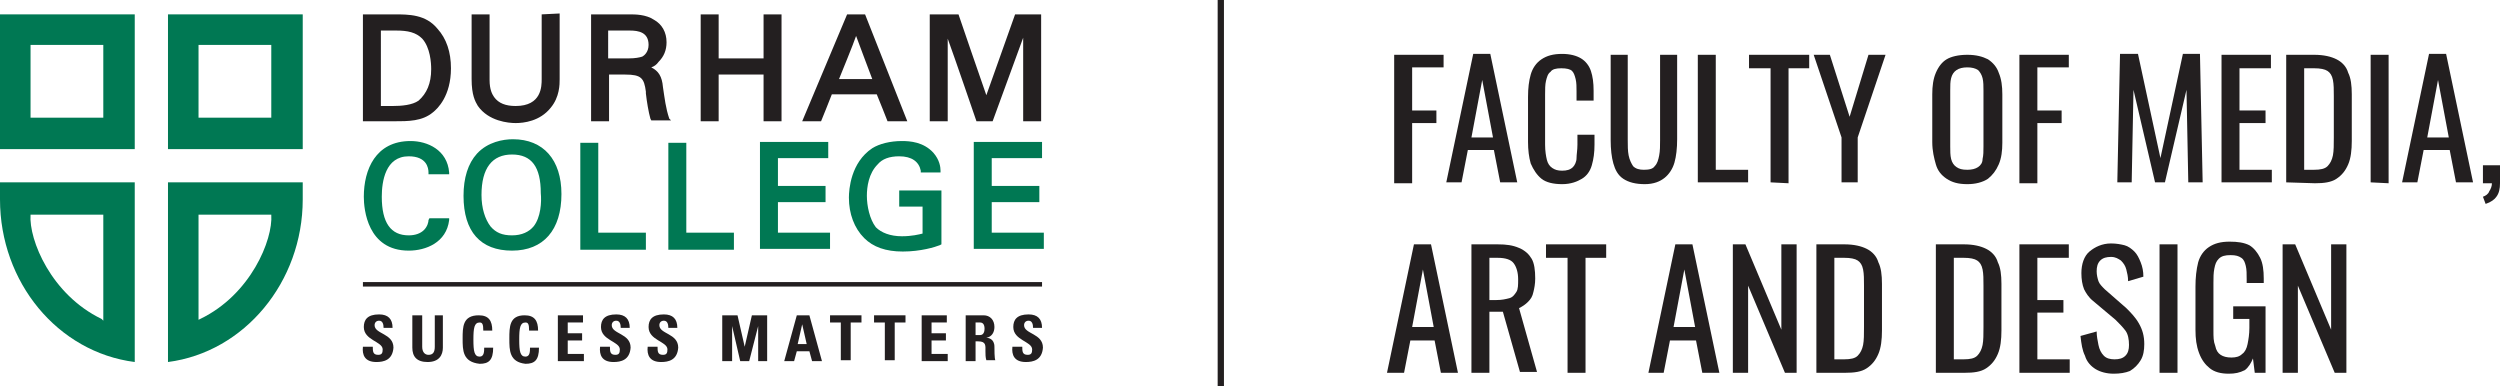 <?xml version="1.0" encoding="utf-8"?>
<!-- Generator: Adobe Illustrator 27.0.1, SVG Export Plug-In . SVG Version: 6.00 Build 0)  -->
<svg version="1.1" id="Layer_1" xmlns="http://www.w3.org/2000/svg" xmlns:xlink="http://www.w3.org/1999/xlink" x="0px" y="0px"
	 viewBox="0 0 278.3 43" style="enable-background:new 0 0 278.3 43;" xml:space="preserve">
<style type="text/css">
	.st0{fill:#231F20;}
	.st1{fill:#007853;}
	.st2{fill:none;stroke:#231F20;stroke-width:0.7;stroke-miterlimit:10;}
</style>
<g>
	<g>
		<path class="st0" d="M155.2,20.3V6.1h5.5v1.4h-3.5v4.8h2.7v1.4h-2.7v6.7h-2V20.3z"/>
		<path class="st0" d="M161,20.3L164,6h1.9l3,14.3H167l-0.7-3.6h-2.9l-0.7,3.6H161z M163.8,15.3h2.4L165,8.9L163.8,15.3z"/>
		<path class="st0" d="M173.9,20.5c-1,0-1.8-0.2-2.3-0.6s-0.9-1-1.2-1.7c-0.2-0.7-0.3-1.5-0.3-2.4v-5c0-1,0.1-1.8,0.3-2.5
			s0.6-1.3,1.2-1.7s1.3-0.6,2.3-0.6c0.9,0,1.6,0.2,2.1,0.5s0.9,0.8,1.1,1.4c0.2,0.6,0.3,1.3,0.3,2.2v1.1h-1.9v-1c0-0.5,0-1-0.1-1.4
			s-0.2-0.7-0.4-0.9s-0.6-0.3-1.2-0.3c-0.6,0-1,0.1-1.2,0.4c-0.3,0.2-0.4,0.6-0.5,1s-0.1,1-0.1,1.5v5.6c0,0.7,0.1,1.3,0.2,1.7
			c0.1,0.4,0.3,0.7,0.6,0.9s0.6,0.3,1.1,0.3s0.9-0.1,1.2-0.4c0.2-0.2,0.4-0.6,0.4-1s0.1-0.9,0.1-1.5V15h1.9v1.1
			c0,0.9-0.1,1.6-0.3,2.3s-0.6,1.2-1.1,1.5S174.9,20.5,173.9,20.5z"/>
		<path class="st0" d="M183.1,20.5c-1,0-1.8-0.2-2.4-0.6c-0.6-0.4-0.9-1-1.1-1.7c-0.2-0.7-0.3-1.6-0.3-2.6V6.1h1.9v9.5
			c0,0.6,0,1.2,0.1,1.7s0.3,0.9,0.5,1.2c0.3,0.3,0.7,0.4,1.2,0.4c0.6,0,1-0.1,1.2-0.4c0.3-0.3,0.4-0.7,0.5-1.2s0.1-1.1,0.1-1.7V6.1
			h1.9v9.4c0,1-0.1,1.9-0.3,2.6c-0.2,0.7-0.6,1.3-1.1,1.7S184.1,20.5,183.1,20.5z"/>
		<path class="st0" d="M189,20.3V6.1h2v12.8h3.6v1.4H189z"/>
		<path class="st0" d="M197.1,20.3V7.6h-2.4V6.1h6.7v1.5h-2.3v12.8L197.1,20.3L197.1,20.3z"/>
		<path class="st0" d="M205,20.3v-5l-3.1-9.2h1.8l2.2,6.9l2.1-6.9h1.9l-3.1,9.2v5H205z"/>
		<path class="st0" d="M219,20.5c-1,0-1.7-0.2-2.3-0.6c-0.6-0.4-1-0.9-1.2-1.6c-0.2-0.7-0.4-1.5-0.4-2.5v-5.3c0-0.9,0.1-1.7,0.4-2.4
			c0.3-0.7,0.7-1.2,1.2-1.5s1.3-0.5,2.3-0.5s1.7,0.2,2.3,0.5c0.6,0.4,1,0.9,1.2,1.5c0.3,0.7,0.4,1.5,0.4,2.4v5.4
			c0,0.9-0.1,1.7-0.4,2.4s-0.7,1.2-1.2,1.6C220.7,20.3,219.9,20.5,219,20.5z M219,18.9c0.5,0,0.9-0.1,1.2-0.3s0.5-0.5,0.5-0.9
			c0.1-0.4,0.1-0.9,0.1-1.4v-6.2c0-0.5,0-1-0.1-1.4s-0.3-0.7-0.5-0.9c-0.3-0.2-0.7-0.3-1.2-0.3s-0.9,0.1-1.2,0.3s-0.5,0.5-0.6,0.9
			s-0.1,0.8-0.1,1.4v6.2c0,0.5,0,1,0.1,1.4s0.3,0.7,0.6,0.9S218.4,18.9,219,18.9z"/>
		<path class="st0" d="M224.8,20.3V6.1h5.5v1.4h-3.5v4.8h2.7v1.4h-2.7v6.7h-2V20.3z"/>
		<path class="st0" d="M235.7,20.3L236,6h2l2.5,11.6L243,6h1.9l0.3,14.3h-1.6L243.4,10L241,20.3h-1.1L237.5,10l-0.2,10.3H235.7z"/>
		<path class="st0" d="M247.3,20.3V6.1h5.5v1.5h-3.5v4.7h2.9v1.4h-2.9v5.2h3.6v1.4C252.9,20.3,247.3,20.3,247.3,20.3z"/>
		<path class="st0" d="M254.5,20.3V6.1h3.1c1.1,0,1.9,0.2,2.5,0.5s1.1,0.8,1.3,1.5c0.3,0.6,0.4,1.4,0.4,2.4v5.2c0,1-0.1,1.9-0.4,2.6
			s-0.7,1.2-1.3,1.6s-1.4,0.5-2.4,0.5L254.5,20.3L254.5,20.3z M256.5,18.9h1.1c0.7,0,1.2-0.1,1.5-0.4c0.3-0.3,0.5-0.7,0.6-1.2
			s0.1-1.2,0.1-2v-4.6c0-0.7,0-1.3-0.1-1.8s-0.3-0.8-0.6-1c-0.3-0.2-0.8-0.3-1.5-0.3h-1.1V18.9z"/>
		<path class="st0" d="M263.9,20.3V6.1h2v14.3L263.9,20.3L263.9,20.3z"/>
		<path class="st0" d="M267.4,20.3l3-14.3h1.9l3,14.3h-1.9l-0.7-3.6h-2.9l-0.7,3.6H267.4z M270.2,15.3h2.4l-1.2-6.4L270.2,15.3z"/>
		<path class="st0" d="M276.7,22.7l-0.3-0.8c0.3-0.1,0.6-0.3,0.7-0.6c0.2-0.3,0.3-0.6,0.3-0.9h-1v-2h1.9v2c0,0.6-0.1,1.1-0.4,1.5
			C277.7,22.2,277.3,22.5,276.7,22.7z"/>
		<path class="st0" d="M154.4,41.5l3-14.3h1.9l3,14.3h-1.9l-0.7-3.6H157l-0.7,3.6H154.4z M157.2,36.4h2.4l-1.2-6.4L157.2,36.4z"/>
		<path class="st0" d="M163.8,41.5V27.2h2.9c1,0,1.7,0.1,2.4,0.4s1.1,0.7,1.4,1.2s0.4,1.3,0.4,2.2c0,0.6-0.1,1.1-0.2,1.5
			c-0.1,0.5-0.3,0.8-0.6,1.1s-0.6,0.5-1,0.7l2,7.1h-1.9l-1.9-6.7h-1.5v6.8H163.8z M165.8,33.4h0.8c0.6,0,1-0.1,1.4-0.2
			c0.4-0.1,0.6-0.4,0.8-0.7s0.2-0.8,0.2-1.4c0-0.8-0.2-1.4-0.5-1.8c-0.3-0.4-0.9-0.6-1.8-0.6h-0.9V33.4z"/>
		<path class="st0" d="M174.5,41.5V28.7h-2.4v-1.5h6.7v1.5h-2.3v12.8H174.5z"/>
		<path class="st0" d="M183.5,41.5l3-14.3h1.9l3,14.3h-1.9l-0.7-3.6h-2.9l-0.7,3.6H183.5z M186.3,36.4h2.4l-1.2-6.4L186.3,36.4z"/>
		<path class="st0" d="M192.9,41.5V27.2h1.4l4,9.5v-9.5h1.7v14.3h-1.3l-4.1-9.7v9.7H192.9z"/>
		<path class="st0" d="M202.2,41.5V27.2h3.1c1.1,0,1.9,0.2,2.5,0.5s1.1,0.8,1.3,1.5c0.3,0.6,0.4,1.4,0.4,2.4v5.2
			c0,1-0.1,1.9-0.4,2.6s-0.7,1.2-1.3,1.6s-1.4,0.5-2.4,0.5H202.2z M204.2,40h1.1c0.7,0,1.2-0.1,1.5-0.4s0.5-0.7,0.6-1.2
			s0.1-1.2,0.1-2v-4.6c0-0.7,0-1.3-0.1-1.8s-0.3-0.8-0.6-1s-0.8-0.3-1.5-0.3h-1.1V40z"/>
		<path class="st0" d="M215.5,41.5V27.2h3.1c1.1,0,1.9,0.2,2.5,0.5s1.1,0.8,1.3,1.5c0.3,0.6,0.4,1.4,0.4,2.4v5.2
			c0,1-0.1,1.9-0.4,2.6c-0.3,0.7-0.7,1.2-1.3,1.6s-1.4,0.5-2.4,0.5H215.5z M217.5,40h1.1c0.7,0,1.2-0.1,1.5-0.4s0.5-0.7,0.6-1.2
			s0.1-1.2,0.1-2v-4.6c0-0.7,0-1.3-0.1-1.8s-0.3-0.8-0.6-1s-0.8-0.3-1.5-0.3h-1.1V40z"/>
		<path class="st0" d="M224.8,41.5V27.2h5.5v1.5h-3.5v4.7h2.9v1.4h-2.9V40h3.6v1.5H224.8z"/>
		<path class="st0" d="M235.3,41.6c-0.8,0-1.5-0.2-2-0.5s-1-0.8-1.2-1.5c-0.3-0.6-0.4-1.3-0.5-2.2l1.8-0.5c0,0.5,0.1,1,0.2,1.5
			s0.3,0.9,0.6,1.2c0.3,0.3,0.7,0.4,1.2,0.4s0.9-0.1,1.2-0.4c0.3-0.3,0.4-0.7,0.4-1.2c0-0.6-0.1-1.2-0.4-1.6s-0.7-0.8-1.1-1.2
			l-2.5-2.1c-0.5-0.4-0.8-0.9-1-1.3c-0.2-0.5-0.3-1.1-0.3-1.8c0-1,0.3-1.9,0.9-2.4s1.4-0.9,2.4-0.9c0.6,0,1.1,0.1,1.5,0.2
			c0.4,0.1,0.8,0.4,1.1,0.7s0.5,0.7,0.7,1.2s0.3,1,0.3,1.6l-1.7,0.5c0-0.5-0.1-0.9-0.2-1.3s-0.3-0.7-0.6-1c-0.3-0.2-0.6-0.4-1.1-0.4
			s-0.9,0.1-1.2,0.4c-0.3,0.3-0.4,0.7-0.4,1.2c0,0.4,0.1,0.8,0.2,1.1s0.4,0.6,0.7,0.9l2.4,2.1c0.5,0.5,1,1,1.4,1.7s0.6,1.4,0.6,2.3
			c0,0.7-0.1,1.3-0.4,1.8s-0.7,0.9-1.2,1.2C236.6,41.5,236,41.6,235.3,41.6z"/>
		<path class="st0" d="M240.4,41.5V27.2h2v14.3H240.4z"/>
		<path class="st0" d="M248.1,41.6c-0.9,0-1.6-0.2-2.1-0.6s-0.9-0.9-1.2-1.7s-0.4-1.6-0.4-2.6v-4.8c0-1,0.1-1.9,0.3-2.7
			c0.2-0.7,0.6-1.3,1.2-1.7s1.3-0.6,2.3-0.6c0.9,0,1.6,0.1,2.2,0.4c0.5,0.3,0.9,0.8,1.2,1.4s0.4,1.4,0.4,2.3v0.5h-1.9v-0.4
			c0-0.6,0-1.1-0.1-1.5s-0.2-0.7-0.5-0.9s-0.6-0.3-1.2-0.3s-1,0.1-1.3,0.4c-0.3,0.3-0.4,0.6-0.5,1.1s-0.1,1-0.1,1.6v5.3
			c0,0.7,0,1.2,0.2,1.7c0.1,0.5,0.3,0.8,0.6,1c0.3,0.2,0.7,0.3,1.2,0.3s0.9-0.1,1.2-0.4c0.3-0.2,0.5-0.6,0.6-1.1s0.2-1.1,0.2-1.8v-1
			h-1.8v-1.4h3.6v7.4H251l-0.2-1.6c-0.2,0.5-0.5,1-0.9,1.3C249.3,41.5,248.8,41.6,248.1,41.6z"/>
		<path class="st0" d="M254.1,41.5V27.2h1.4l4,9.5v-9.5h1.7v14.3h-1.3l-4.1-9.7v9.7H254.1z"/>
	</g>
	<g>
		<g>
			<path class="st1" d="M0,20.3c0,0,0,1.3,0,1.9c0,9.2,6.4,17,15,18.1v-20C15,20.3,0,20.3,0,20.3z M11.5,35.7l-0.2-0.2
				c-5.6-2.7-8.1-8.8-7.9-11.6h8.1V35.7z"/>
			<path class="st1" d="M0,1.6v15h15v-15H0z M11.5,13.1H3.4V5h8.1V13.1z"/>
			<path class="st1" d="M18.7,20.3v20c8.5-1.1,15-8.9,15-18.1c0-0.6,0-1.9,0-1.9S18.7,20.3,18.7,20.3z M22.1,23.9h8.1
				c0.2,2.8-2.3,8.9-7.9,11.6l-0.2,0.1C22.1,35.6,22.1,23.9,22.1,23.9z"/>
			<path class="st1" d="M18.7,1.6v15h15v-15H18.7z M22.1,5h8.1v8.1h-8.1V5z"/>
		</g>
		<g>
			<path class="st0" d="M48.7,3.2c-1.3-1.6-3.2-1.6-4.8-1.6h-3.5v11.9h3.4c1.7,0,3.2,0,4.4-1c0.5-0.4,2-1.8,2-4.9
				C50.2,5.8,49.7,4.3,48.7,3.2z M48,7.7c0,1.6-0.5,2.7-1.4,3.5c-0.7,0.5-1.9,0.6-2.9,0.6c0,0-1,0-1.3,0V3.4c0.3,0,1.7,0,1.7,0
				c1.3,0,2.2,0.2,2.9,0.9C47.9,5.3,48,7,48,7.7z"/>
			<path class="st0" d="M60.3,1.6v7.2c0,0.8,0,3-2.9,3c-1.1,0-1.9-0.3-2.4-1c-0.2-0.3-0.5-0.8-0.5-1.9V1.6h-2v7.2
				c0,1.8,0.4,2.5,0.7,3c1.2,1.7,3.4,1.9,4.2,1.9c0.9,0,2.7-0.2,3.9-1.7c1-1.2,1-2.6,1-3.2V1.5L60.3,1.6L60.3,1.6z"/>
			<path class="st0" d="M74.5,13.2C74.1,12,74,11,73.8,9.7l0,0c-0.1-1.2-0.5-1.8-1.3-2.2c0.3-0.1,0.6-0.3,0.8-0.6
				c0.6-0.6,0.9-1.3,0.9-2.2c0-1.1-0.5-2-1.4-2.5c-0.9-0.6-2.1-0.6-2.7-0.6h-4.3v11.9h2c0,0,0-4.8,0-5.2c0.4,0,1.8,0,1.8,0
				c1.8,0,2.1,0.4,2.3,1.9v0.2c0.1,0.9,0.3,2.1,0.5,2.8l0.1,0.2h2.2L74.5,13.2z M67.8,3.4c0.4,0,2.3,0,2.3,0c1,0,2.1,0.2,2.1,1.6
				c0,0.8-0.5,1.2-0.7,1.3c-0.3,0.1-0.8,0.2-1.5,0.2c0,0-1.9,0-2.3,0V3.4H67.8z"/>
			<path class="st0" d="M85,1.6c0,0,0,4.5,0,4.9h-5c0-0.4,0-4.9,0-4.9h-2v11.9h2c0,0,0-4.8,0-5.2h5c0,0.4,0,5.2,0,5.2h2V1.6H85z"/>
			<path class="st0" d="M96.3,1.6h-2l-5,11.9h2.1c0,0,1.1-2.7,1.2-3h5c0.1,0.2,1.2,3,1.2,3h2.2L96.3,1.6z M97.1,8.8h-3.7
				C93.6,8.3,95,4.9,95.3,4C95.6,4.8,96.9,8.3,97.1,8.8z"/>
			<path class="st0" d="M113,1.6c0,0-2.8,7.9-3.2,9c-0.4-1.1-3.1-9-3.1-9h-3.2v11.9h2c0,0,0-7.2,0-9.2c0.7,1.9,3.2,9.2,3.2,9.2h1.8
				c0,0,2.7-7.4,3.4-9.3c0,1.9,0,9.3,0,9.3h2V1.6H113z"/>
			<path class="st0" d="M41.9,40.3c-1.3,0-1.6-0.8-1.5-1.7h1.1c0,0.5,0,0.9,0.6,0.9c0.4,0,0.5-0.2,0.5-0.6c0-0.9-2.1-1-2.1-2.5
				c0-0.8,0.4-1.4,1.7-1.4c1,0,1.5,0.5,1.5,1.5h-1c0-0.4-0.1-0.8-0.5-0.8c-0.3,0-0.5,0.2-0.5,0.5c0,1,2.1,0.9,2.1,2.5
				C43.7,40.1,42.7,40.3,41.9,40.3z"/>
			<path class="st0" d="M49.3,35.1v3.6c0,0.8-0.4,1.6-1.7,1.6c-1.2,0-1.7-0.6-1.7-1.6v-3.6H47v3.5c0,0.6,0.3,0.9,0.7,0.9
				c0.5,0,0.7-0.3,0.7-0.9v-3.5H49.3z"/>
			<path class="st0" d="M51.5,37.7c0-1.3,0-2.6,1.8-2.6c1.1,0,1.5,0.6,1.5,1.7h-1c0-0.7-0.1-0.9-0.4-0.9c-0.6,0-0.7,0.6-0.7,1.9
				s0.1,1.9,0.7,1.9c0.5,0,0.5-0.6,0.5-1h1c0,1.4-0.5,1.8-1.5,1.8C51.5,40.3,51.5,39,51.5,37.7z"/>
			<path class="st0" d="M56.7,37.7c0-1.3,0-2.6,1.7-2.6c1.1,0,1.5,0.6,1.5,1.7h-1c0-0.7-0.1-0.9-0.4-0.9c-0.6,0-0.7,0.6-0.7,1.9
				s0.1,1.9,0.7,1.9c0.5,0,0.5-0.6,0.5-1h1c0,1.4-0.5,1.8-1.5,1.8C56.7,40.3,56.7,39,56.7,37.7z"/>
			<path class="st0" d="M62.1,40.2v-5.1h2.8v0.8h-1.7v1.2h1.6v0.8h-1.6v1.5H65v0.8C65,40.2,62.1,40.2,62.1,40.2z"/>
			<path class="st0" d="M68.3,40.3c-1.3,0-1.6-0.8-1.5-1.7h1.1c0,0.5,0,0.9,0.6,0.9c0.4,0,0.5-0.2,0.5-0.6c0-0.9-2.1-1-2.1-2.5
				c0-0.8,0.4-1.4,1.7-1.4c1,0,1.5,0.5,1.5,1.5h-1c0-0.4-0.1-0.8-0.5-0.8c-0.3,0-0.5,0.2-0.5,0.5c0,1,2.1,0.9,2.1,2.5
				C70.1,40.1,69.1,40.3,68.3,40.3z"/>
			<path class="st0" d="M73.6,40.3c-1.3,0-1.6-0.8-1.5-1.7h1.1c0,0.5,0,0.9,0.6,0.9c0.4,0,0.5-0.2,0.5-0.6c0-0.9-2.1-1-2.1-2.5
				c0-0.8,0.4-1.4,1.7-1.4c1,0,1.5,0.5,1.5,1.5h-1c0-0.4-0.1-0.8-0.5-0.8c-0.3,0-0.5,0.2-0.5,0.5c0,1,2.1,0.9,2.1,2.5
				C75.4,40.1,74.4,40.3,73.6,40.3z"/>
			<path class="st0" d="M80.4,40.2v-5.1h1.7l0.8,3.5l0,0l0.8-3.5h1.7v5.1h-1v-3.9l0,0l-1,3.9h-1l-0.9-3.9l0,0v3.9H80.4z"/>
			<path class="st0" d="M87.3,40.2l1.4-5.1h1.4l1.4,5.1h-1.1l-0.3-1.1h-1.4l-0.3,1.1H87.3z M89.3,36.1L89.3,36.1l-0.5,2.2h1
				L89.3,36.1z"/>
			<path class="st0" d="M95.9,35.1v0.8h-1.2v4.2h-1.1v-4.2h-1.2v-0.8H95.9z"/>
			<path class="st0" d="M100.8,35.1v0.8h-1.2v4.2h-1.1v-4.2h-1.2v-0.8H100.8z"/>
			<path class="st0" d="M102.6,40.2v-5.1h2.8v0.8h-1.7v1.2h1.6v0.8h-1.6v1.5h1.8v0.8C105.5,40.2,102.6,40.2,102.6,40.2z"/>
			<path class="st0" d="M108.6,40.2h-1.1v-5.1h2c0.7,0,1.2,0.5,1.2,1.3c0,0.6-0.3,1.1-0.9,1.2l0,0c0.2,0,0.9,0.1,0.9,1
				c0,0.3,0,1.3,0.1,1.5h-1c-0.1-0.3-0.1-0.7-0.1-1c0-0.6,0.1-1.1-0.8-1.1h-0.3L108.6,40.2L108.6,40.2z M108.6,37.3h0.5
				c0.4,0,0.5-0.4,0.5-0.7c0-0.5-0.2-0.7-0.5-0.7h-0.5V37.3z"/>
			<path class="st0" d="M114.2,40.3c-1.3,0-1.6-0.8-1.5-1.7h1.1c0,0.5,0,0.9,0.6,0.9c0.4,0,0.5-0.2,0.5-0.6c0-0.9-2.1-1-2.1-2.5
				c0-0.8,0.4-1.4,1.7-1.4c1,0,1.5,0.5,1.5,1.5h-1c0-0.4-0.1-0.8-0.5-0.8c-0.3,0-0.5,0.2-0.5,0.5c0,1,2.1,0.9,2.1,2.5
				C116,40.1,115,40.3,114.2,40.3z"/>
			<rect x="40.4" y="31.4" class="st0" width="75.6" height="0.5"/>
			<path class="st1" d="M47.7,24.5c0,0.2-0.1,0.7-0.5,1.1c-0.4,0.4-1,0.6-1.7,0.6c-2,0-3-1.4-3-4.3c0-1.7,0.4-4.5,3-4.5
				c2,0,2.2,1.3,2.2,1.8v0.2h0.2H50v-0.2c-0.2-2.5-2.4-3.5-4.3-3.5c-3.9,0-5.2,3.2-5.2,6.2c0,1.4,0.4,6,5,6c1.9,0,4.2-0.9,4.5-3.4
				v-0.2h-2.2L47.7,24.5z"/>
			<path class="st1" d="M57.1,15.5c-1.1,0-2.8,0.3-4,1.6c-1,1.1-1.5,2.7-1.5,4.7c0,4,1.9,6.1,5.4,6.1s5.5-2.3,5.5-6.3
				C62.5,17.8,60.5,15.5,57.1,15.5z M59.4,25.2c-0.5,0.6-1.3,1-2.4,1s-1.8-0.3-2.4-1c-0.6-0.8-1-2-1-3.5c0-3,1.2-4.5,3.4-4.5
				c2.2,0,3.2,1.4,3.2,4.3C60.3,22.5,60.2,24.2,59.4,25.2z"/>
			<path class="st1" d="M66.6,25.9c0-0.4,0-10,0-10h-2v11.9h7.3v-1.9C71.9,25.9,67,25.9,66.6,25.9z"/>
			<path class="st1" d="M76.4,25.9c0-0.4,0-10,0-10h-2v11.9h7.3v-1.9C81.7,25.9,76.8,25.9,76.4,25.9z"/>
			<path class="st1" d="M86.6,25.9v-3.4c0.4,0,5.3,0,5.3,0v-1.8c0,0-4.9,0-5.3,0v-3.1c0.4,0,5.6,0,5.6,0v-1.8h-7.6v11.9h7.8v-1.8
				C92.3,25.9,87,25.9,86.6,25.9z"/>
			<path class="st1" d="M100.1,21.2V23c0,0,2.2,0,2.6,0v3c-0.4,0.1-1.2,0.3-2.3,0.3c-1.3,0-2.3-0.4-2.9-1c-0.7-0.9-1-2.4-1-3.5
				c0-1,0.2-2.5,1.2-3.5c0.5-0.6,1.3-0.9,2.4-0.9c1.4,0,2.2,0.6,2.4,1.6v0.2h2.2V19c0-0.4-0.1-1.2-0.8-2c-1.1-1.2-2.6-1.3-3.5-1.3
				c-1.3,0-2.5,0.3-3.3,0.8c-2.4,1.6-2.6,4.6-2.6,5.5c0,1.8,0.6,3.4,1.7,4.5c1,1,2.4,1.5,4.3,1.5c2,0,3.6-0.5,4.1-0.7l0.2-0.1v-6
				C104.8,21.2,100.1,21.2,100.1,21.2z"/>
			<path class="st1" d="M110.4,25.9v-3.4c0.4,0,5.3,0,5.3,0v-1.8c0,0-4.9,0-5.3,0v-3.1c0.4,0,5.6,0,5.6,0v-1.8h-7.6v11.9h7.8v-1.8
				C116.1,25.9,110.8,25.9,110.4,25.9z"/>
		</g>
	</g>
	<line class="st2" x1="135.9" y1="0" x2="135.9" y2="43"/>
</g>
</svg>
